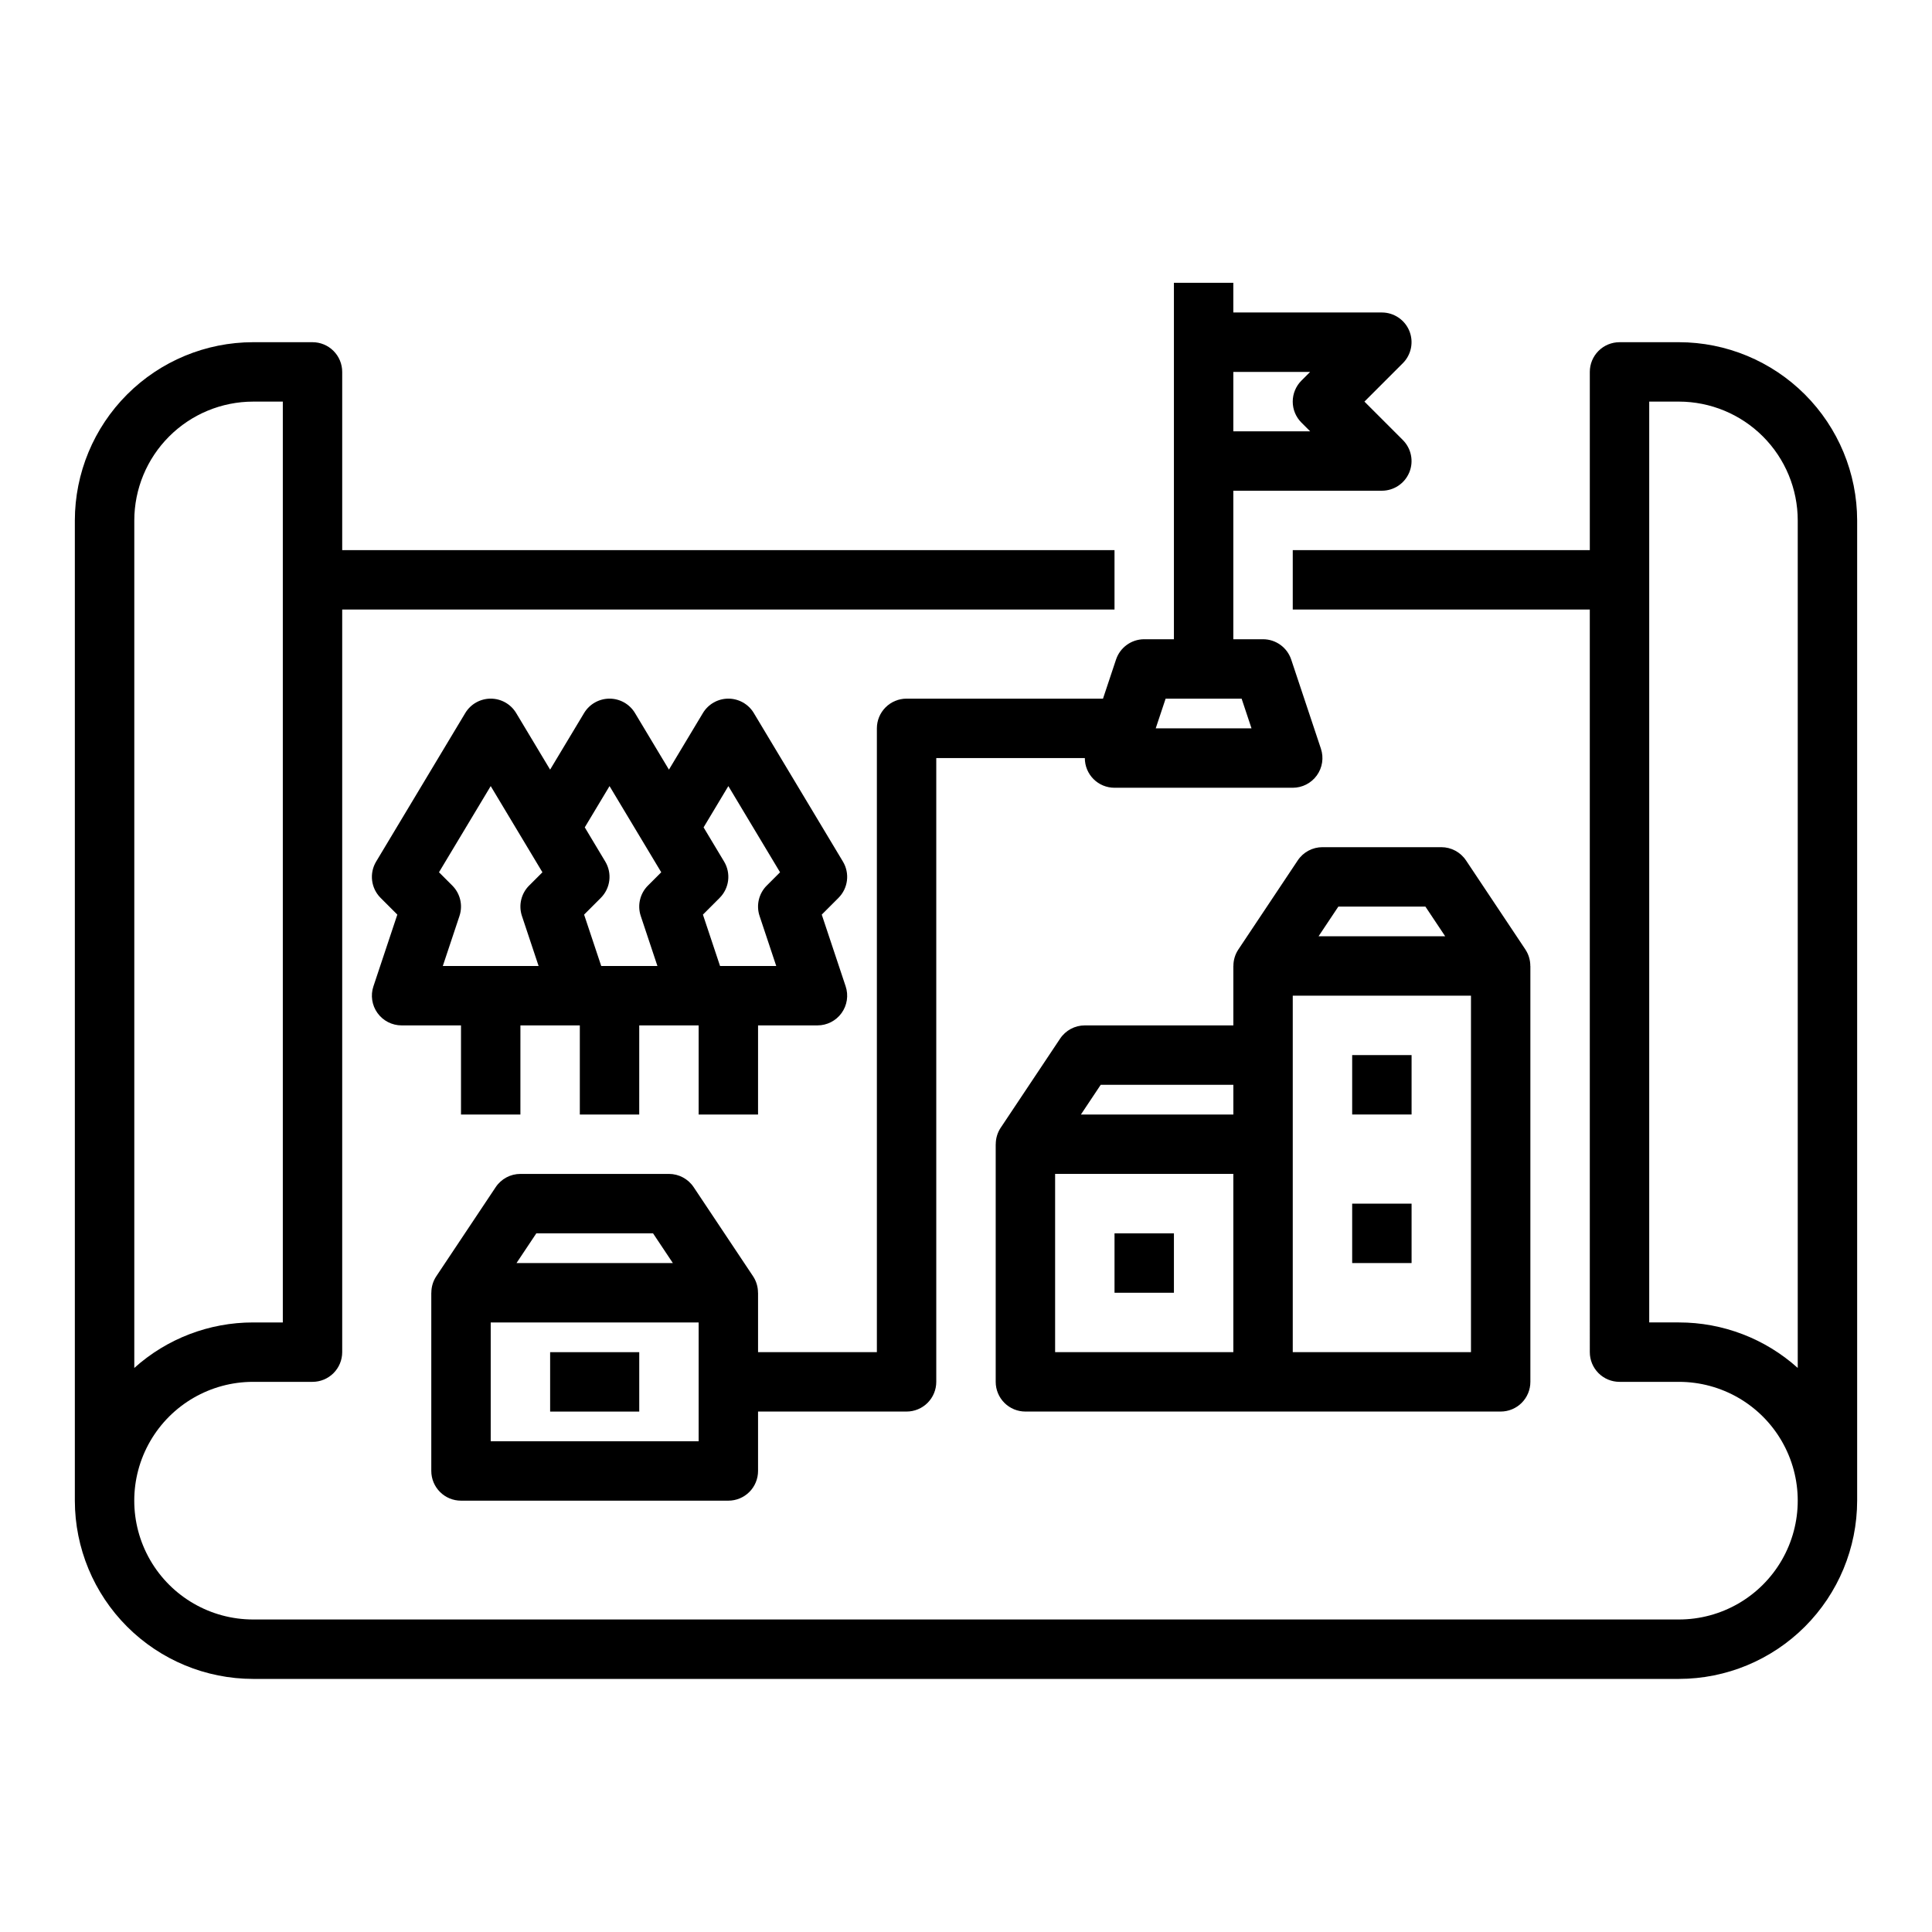 <?xml version="1.0" encoding="UTF-8"?>
<!-- Uploaded to: SVG Repo, www.svgrepo.com, Generator: SVG Repo Mixer Tools -->
<svg fill="#000000" width="800px" height="800px" version="1.1" viewBox="144 144 512 512" xmlns="http://www.w3.org/2000/svg">
 <g>
  <path d="m588.93 234.69h-15.742c-2.09 0-4.09 0.828-5.566 2.305-1.477 1.477-2.305 3.477-2.305 5.566v47.23h-78.723v15.742h78.719l0.004 196.8c0 2.086 0.828 4.09 2.305 5.566 1.477 1.477 3.477 2.305 5.566 2.305h15.742c11.25 0 21.645 6 27.27 15.742 5.625 9.742 5.625 21.746 0 31.488s-16.02 15.746-27.27 15.746h-377.86c-11.25 0-21.645-6.004-27.27-15.746s-5.625-21.746 0-31.488c5.625-9.742 16.02-15.742 27.27-15.742h15.742c2.09 0 4.09-0.828 5.566-2.305 1.477-1.477 2.309-3.481 2.309-5.566v-196.8h204.67v-15.746h-204.67v-47.23c0-2.09-0.832-4.09-2.309-5.566-1.477-1.477-3.477-2.305-5.566-2.305h-15.742c-12.523 0.012-24.527 4.992-33.383 13.848-8.855 8.855-13.836 20.859-13.852 33.383v259.78c0.016 12.523 4.996 24.527 13.852 33.383s20.859 13.836 33.383 13.848h377.86c12.523-0.012 24.527-4.992 33.383-13.848 8.855-8.855 13.836-20.859 13.852-33.383v-259.78c-0.016-12.523-4.996-24.527-13.852-33.383-8.855-8.855-20.859-13.836-33.383-13.848zm-409.34 47.23c0.008-8.348 3.328-16.352 9.234-22.254 5.902-5.902 13.906-9.227 22.254-9.234h7.871v244.03h-7.871c-11.625-0.008-22.844 4.285-31.488 12.059zm440.83 224.6c-8.645-7.773-19.863-12.066-31.488-12.059h-7.871v-244.03h7.871c8.348 0.008 16.352 3.332 22.258 9.234 5.902 5.902 9.223 13.906 9.23 22.254z"/>
  <path d="m244.04 412.47c1.48 2.055 3.856 3.269 6.387 3.269h15.742v23.617h15.742l0.004-23.617h15.742v23.617h15.742l0.004-23.617h15.742v23.617h15.742l0.004-23.617h15.742c2.531 0 4.906-1.215 6.387-3.269 1.48-2.051 1.883-4.691 1.082-7.09l-6.332-19 4.434-4.434h-0.004c2.555-2.555 3.043-6.519 1.184-9.617l-23.617-39.359h0.004c-1.422-2.371-3.984-3.824-6.75-3.824-2.766 0-5.328 1.453-6.75 3.824l-8.996 14.988-8.992-14.988c-1.422-2.371-3.984-3.824-6.75-3.824s-5.328 1.453-6.75 3.824l-8.996 14.988-8.992-14.988c-1.422-2.371-3.984-3.824-6.75-3.824s-5.328 1.453-6.75 3.824l-23.617 39.359c-1.859 3.098-1.371 7.062 1.184 9.617l4.434 4.434-6.332 19h-0.004c-0.801 2.398-0.398 5.039 1.082 7.09zm92.98-60.148 13.703 22.84-3.527 3.527v-0.004c-2.109 2.109-2.844 5.227-1.902 8.055l4.418 13.258h-14.891l-4.539-13.617 4.434-4.434h-0.004c2.555-2.555 3.043-6.519 1.188-9.617l-5.441-9.07zm-31.488 0 13.703 22.84-3.527 3.527v-0.004c-2.106 2.109-2.844 5.227-1.902 8.055l4.418 13.258h-14.891l-4.539-13.617 4.434-4.434h-0.004c2.555-2.555 3.043-6.519 1.188-9.617l-5.441-9.07zm-31.488 0 13.703 22.84-3.527 3.527v-0.004c-2.106 2.109-2.844 5.227-1.902 8.055l4.418 13.258h-25.387l4.418-13.254v-0.004c0.945-2.828 0.207-5.945-1.902-8.055l-3.527-3.527z"/>
  <path d="m289.79 502.34h23.617v15.742h-23.617z"/>
  <path d="m439.36 470.85h15.742v15.742h-15.742z"/>
  <path d="m548.25 395.63-15.742-23.617h-0.004c-1.461-2.191-3.918-3.504-6.551-3.504h-31.488c-2.629 0-5.09 1.312-6.547 3.504l-15.742 23.617h-0.004c-0.855 1.293-1.312 2.812-1.305 4.367h-0.016v15.742h-39.359c-2.633 0-5.09 1.316-6.551 3.508l-15.742 23.617-0.004-0.004c-0.855 1.297-1.312 2.816-1.305 4.367h-0.016v62.977c0 2.086 0.828 4.09 2.305 5.566 1.477 1.477 3.481 2.305 5.566 2.305h125.95c2.086 0 4.09-0.828 5.566-2.305 1.477-1.477 2.305-3.481 2.305-5.566v-110.21h-0.016c0.008-1.555-0.449-3.074-1.305-4.367zm-49.57-11.379h23.062l5.246 7.871h-33.555zm-62.977 47.23 35.148 0.004v7.871h-40.395zm-12.086 23.617h47.23v47.23l-47.23 0.004zm62.977 47.23v-94.461h47.23v94.465z"/>
  <path d="m502.34 423.61h15.742v15.742h-15.742z"/>
  <path d="m502.34 462.98h15.742v15.742h-15.742z"/>
  <path d="m455.1 218.94v94.465h-7.871c-3.387 0-6.394 2.168-7.469 5.383l-3.453 10.359h-52.055c-2.086 0-4.09 0.832-5.566 2.309-1.477 1.477-2.305 3.477-2.305 5.566v165.31h-31.488v-15.746h-0.016c0.004-1.551-0.449-3.07-1.309-4.367l-15.742-23.617v0.004c-1.461-2.191-3.918-3.508-6.551-3.508h-39.359c-2.633 0-5.09 1.316-6.551 3.508l-15.742 23.617v-0.004c-0.859 1.297-1.312 2.816-1.309 4.367h-0.016v47.234c0 2.086 0.832 4.09 2.309 5.566 1.473 1.477 3.477 2.305 5.566 2.305h70.848c2.086 0 4.09-0.828 5.566-2.305 1.477-1.477 2.305-3.481 2.305-5.566v-15.746h39.359c2.09 0 4.09-0.828 5.566-2.305 1.477-1.477 2.305-3.481 2.305-5.566v-165.31h39.371c-0.004 2.086 0.82 4.09 2.297 5.57 1.477 1.477 3.477 2.305 5.566 2.301h47.23c2.531 0 4.906-1.215 6.387-3.269 1.48-2.051 1.883-4.691 1.082-7.09l-7.871-23.617c-1.074-3.215-4.082-5.383-7.469-5.383h-7.871v-39.359h39.359c3.184 0 6.055-1.918 7.273-4.859s0.543-6.328-1.707-8.578l-10.18-10.18 10.18-10.18v0.004c2.25-2.254 2.926-5.641 1.707-8.582s-4.09-4.859-7.273-4.859h-39.359v-7.871zm-168.97 251.91h30.934l5.246 7.871h-41.43zm-12.086 55.102v-31.488h55.105v31.488zm201.62-188.93h-25.387l2.625-7.871h20.141zm15.535-94.465-2.305 2.305c-1.477 1.477-2.309 3.481-2.309 5.566 0 2.09 0.832 4.09 2.309 5.566l2.305 2.305h-20.355v-15.742z"/>
 </g>
</svg>